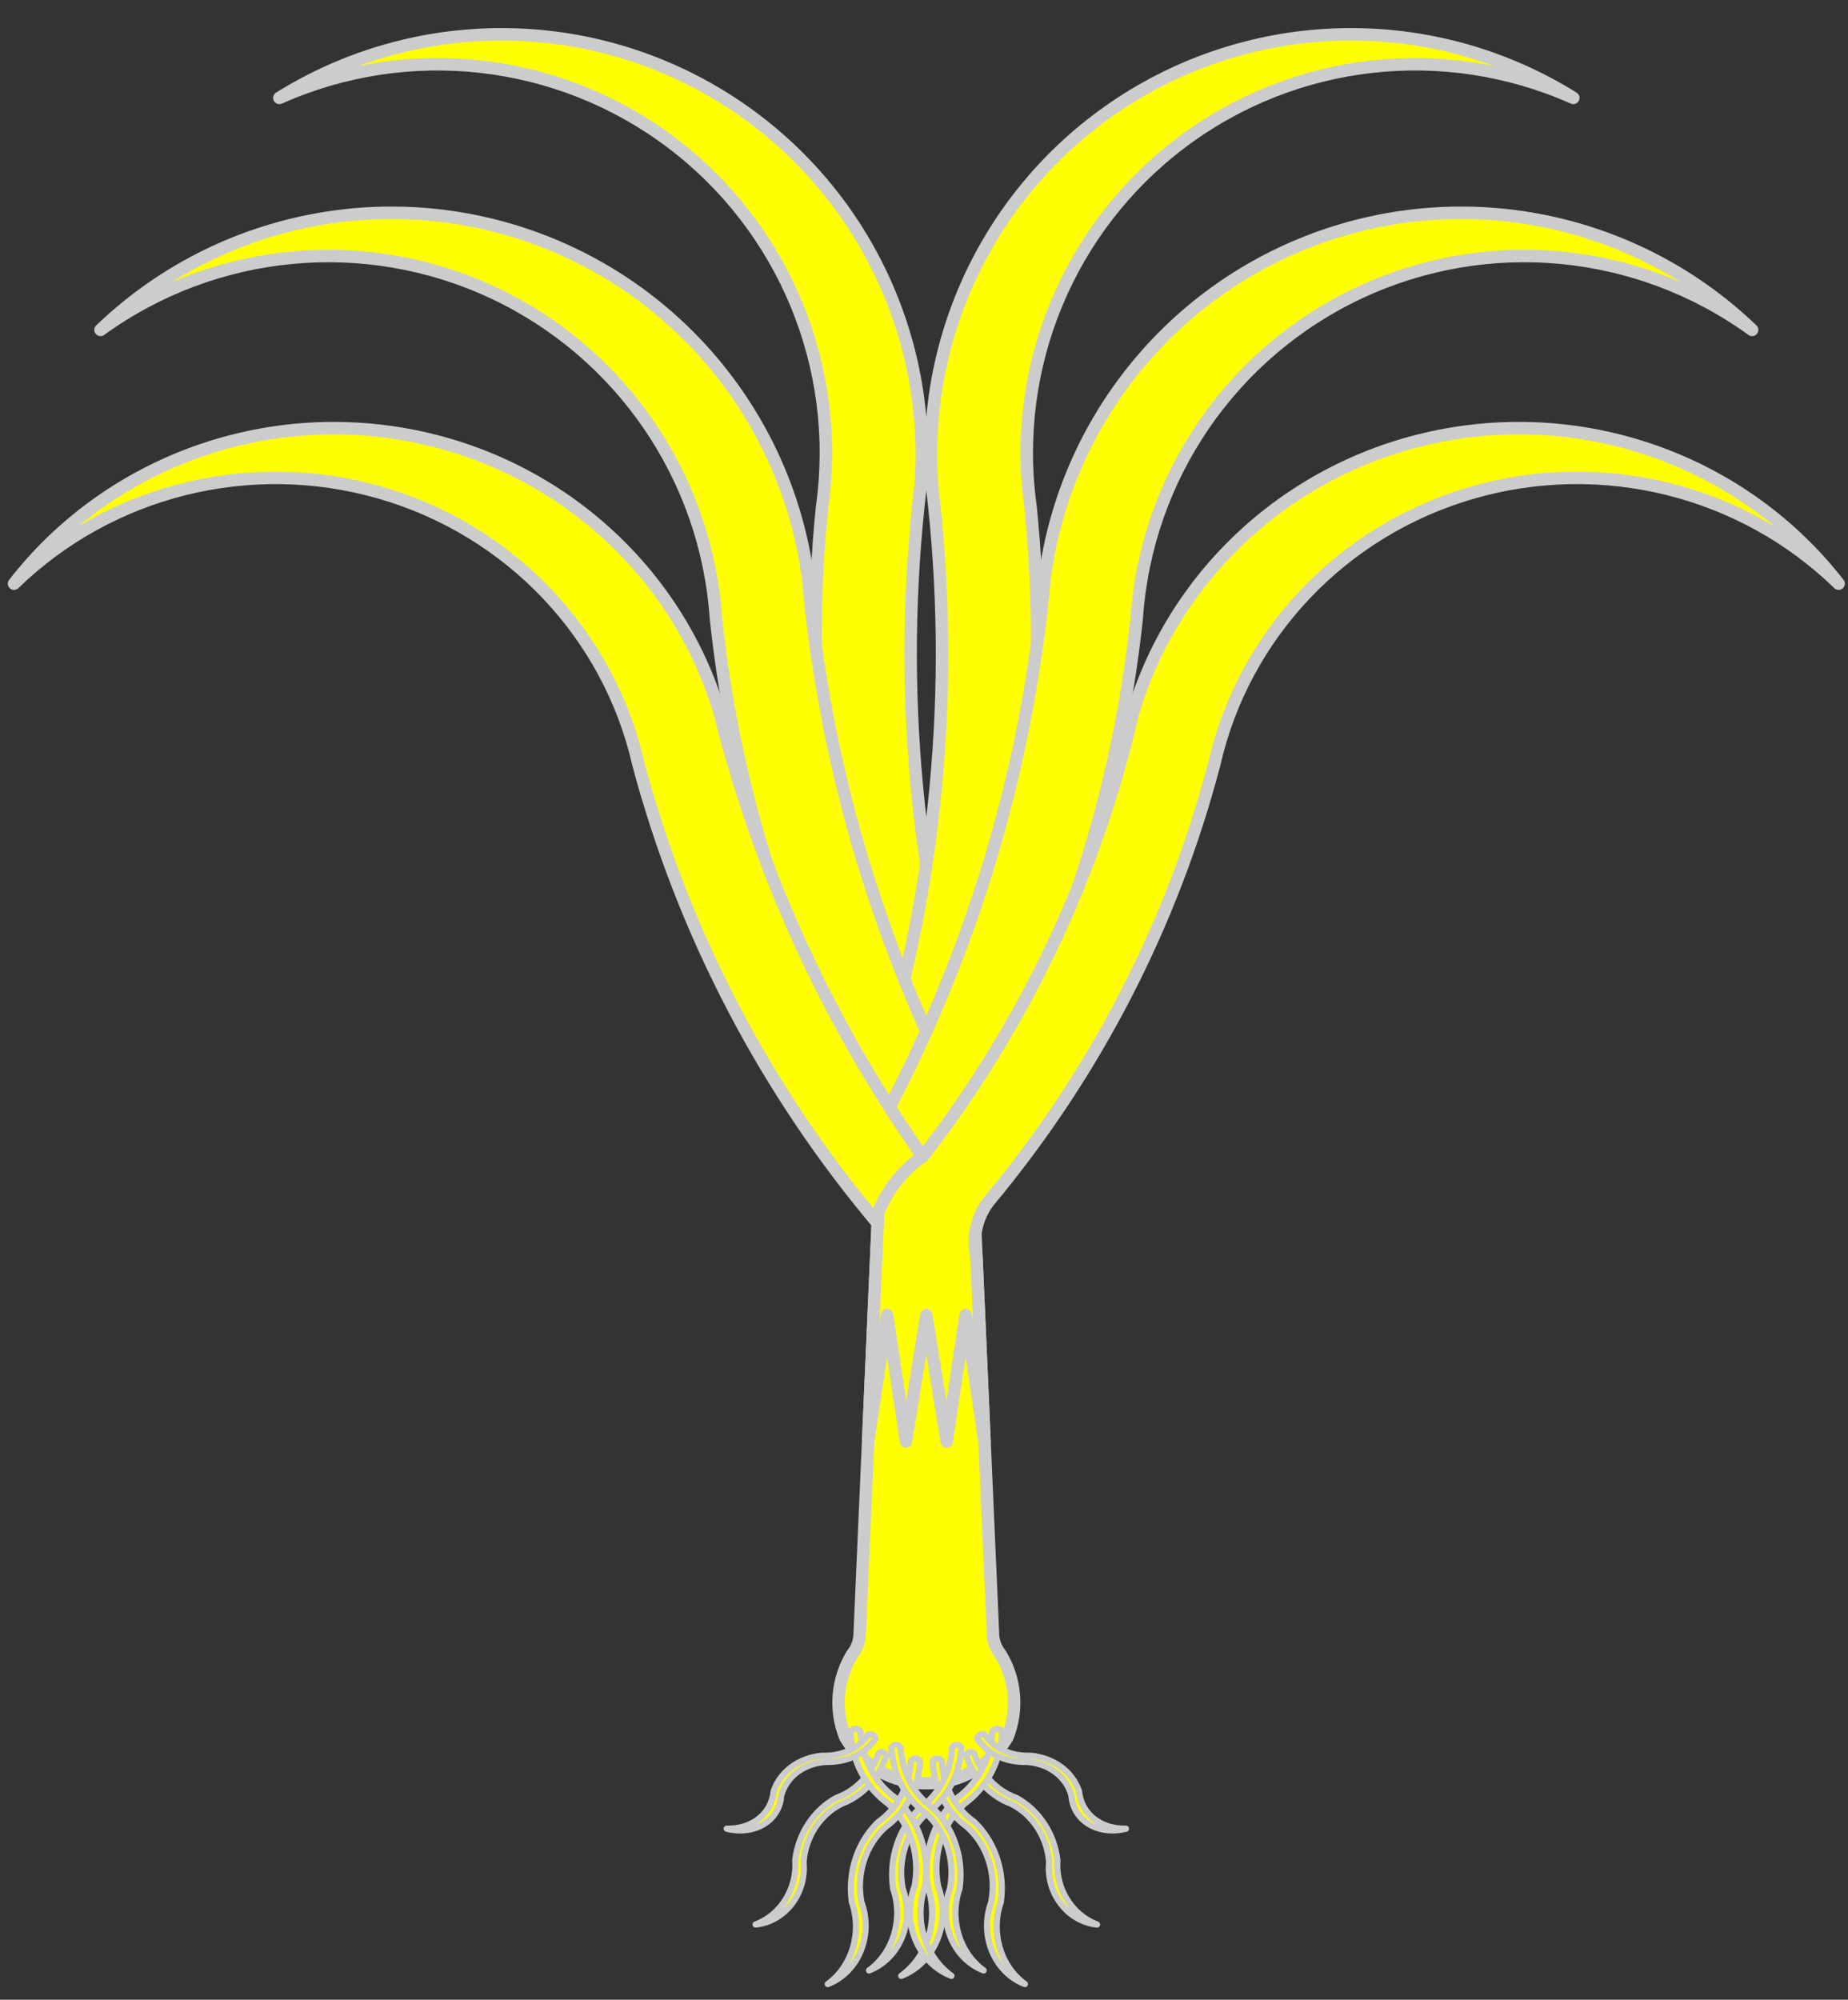 <?xml version="1.0" encoding="UTF-8" standalone="no"?>
<!DOCTYPE svg PUBLIC "-//W3C//DTD SVG 1.1//EN" "http://www.w3.org/Graphics/SVG/1.1/DTD/svg11.dtd">
<svg xmlns:dc="http://purl.org/dc/elements/1.1/" xmlns:xl="http://www.w3.org/1999/xlink" version="1.1" xmlns="http://www.w3.org/2000/svg" viewBox="33.75 62 296.25 320.5" width="296.25" height="320.5">

  <rect x="33.75" y="62" width="296.25" height="320.5" fill="#333333" stroke="none"/>

  <g id="Leek_(2)" fill-opacity="1" stroke-dasharray="none" stroke="none" stroke-opacity="1" fill="#ffff00">
    <title>Leek (2)</title>
    <g id="Leek_(2): Layer 2" >
      <title>Layer 2</title>
      <g id="Group_3">
        <g id="Graphic_21">
          <title>path18</title>
          <path d="M 182.224 347.79 L 182.245 347.79 Z M 206.703 203.863 C 211.329 189.965 214.441 175.608 215.985 161.041 C 217.531 138.459 231.211 118.495 251.712 108.901 C 272.212 99.307 296.305 101.593 314.635 114.873 C 296.329 97.295 269.697 91.499 245.741 99.879 C 221.786 108.259 204.574 129.393 201.218 154.549 C 200.899 158.099 200.497 161.642 200.011 165.173 C 200.054 157.839 199.701 150.507 198.952 143.211 C 195.809 120.796 205.078 98.441 223.159 84.826 C 241.241 71.21 265.286 68.479 285.961 77.693 C 264.425 64.272 237.173 64.093 215.463 77.231 C 193.753 90.368 181.269 114.593 183.168 139.897 C 185.566 160.048 185.255 180.429 182.245 200.497 C 179.238 180.428 178.931 160.047 181.332 139.897 C 183.231 114.593 170.747 90.368 149.037 77.231 C 127.327 64.093 100.075 64.272 78.539 77.693 C 99.213 68.484 123.254 71.218 141.332 84.833 C 159.41 98.447 168.678 120.799 165.537 143.211 C 164.792 150.508 164.442 157.839 164.489 165.173 C 164.003 161.642 163.601 158.099 163.282 154.549 C 159.926 129.393 142.714 108.259 118.759 99.879 C 94.803 91.499 68.171 97.295 49.865 114.873 C 68.195 101.593 92.288 99.307 112.788 108.901 C 133.289 118.495 146.969 138.459 148.515 161.041 C 149.92 174.3 152.625 187.389 156.591 200.119 C 153.642 192.329 151.156 184.376 149.145 176.301 C 142.33 153.322 122.976 136.079 99.079 131.695 C 75.182 127.311 50.798 136.531 36 155.545 C 51.443 140.536 73.93 134.954 94.732 140.967 C 115.534 146.981 131.372 163.642 136.098 184.482 C 143.298 211.466 156.387 236.573 174.452 258.055 L 172.921 293.053 L 171.568 323.699 C 171.582 324.923 171.17 326.113 170.404 327.066 C 167.903 331.087 167.478 336.062 169.261 340.449 C 171.955 345.041 176.9 347.841 182.224 347.79 L 182.276 347.79 C 187.596 347.837 192.536 345.037 195.229 340.449 C 197.014 336.064 196.593 331.089 194.096 327.066 C 193.33 326.113 192.918 324.923 192.932 323.699 L 191.579 293.053 L 190.279 263.362 L 190.111 259.702 C 190.352 257.824 191.087 256.043 192.24 254.541 C 209.324 234.059 221.665 210.151 228.402 184.482 C 233.128 163.642 248.966 146.981 269.768 140.967 C 290.57 134.954 313.058 140.536 328.5 155.545 C 313.702 136.531 289.318 127.311 265.421 131.695 C 241.524 136.079 222.17 153.322 215.355 176.301 C 213.211 185.698 210.318 194.914 206.703 203.863 Z" fill="#ff0000"/>
        </g>
        <g id="Graphic_20">
          <title>path25</title>
          <path d="M 182.28 347.79 C 187.601 347.837 192.54 345.037 195.233 340.449 C 197.018 336.064 196.597 331.089 194.1 327.066 C 193.33 326.114 192.915 324.924 192.926 323.699 L 189.968 256.335 L 182.28 256.335 L 182.217 256.335 L 174.53 256.335 L 171.572 323.699 C 171.586 324.923 171.175 326.113 170.408 327.066 C 167.908 331.087 167.483 336.062 169.265 340.449 C 171.958 345.037 176.897 347.837 182.217 347.79 L 182.249 347.79 Z" fill="#ff0000"/>
          <path d="M 182.28 347.79 C 187.601 347.837 192.54 345.037 195.233 340.449 C 197.018 336.064 196.597 331.089 194.1 327.066 C 193.33 326.114 192.915 324.924 192.926 323.699 L 189.968 256.335 L 182.28 256.335 L 182.217 256.335 L 174.53 256.335 L 171.572 323.699 C 171.586 324.923 171.175 326.113 170.408 327.066 C 167.908 331.087 167.483 336.062 169.265 340.449 C 171.958 345.037 176.897 347.837 182.217 347.79 L 182.249 347.79 Z" stroke="#cccccc" stroke-linecap="round" stroke-linejoin="round" stroke-width="2"/>
        </g>
        <g id="Graphic_19">
          <title>path33</title>
          <path d="M 188.66 343.361 C 189.809 346.964 192.473 349.831 195.832 351.081 C 199.311 352.814 201.669 356.45 201.938 360.498 C 201.705 362.866 202.393 365.27 203.843 367.15 C 205.293 369.03 207.377 370.22 209.608 370.441 C 205.557 368.932 202.917 364.653 203.255 360.145 C 202.765 355.89 200.278 352.117 196.668 350.151 C 193.52 349.035 191.009 346.38 189.926 343.022 C 189.723 342.83 189.449 342.757 189.195 342.825 C 188.94 342.893 188.739 343.094 188.659 343.361 Z" fill="#cccccc"/>
          <path d="M 188.66 343.361 C 189.809 346.964 192.473 349.831 195.832 351.081 C 199.311 352.814 201.669 356.45 201.938 360.498 C 201.705 362.866 202.393 365.27 203.843 367.15 C 205.293 369.03 207.377 370.22 209.608 370.441 C 205.557 368.932 202.917 364.653 203.255 360.145 C 202.765 355.89 200.278 352.117 196.668 350.151 C 193.52 349.035 191.009 346.38 189.926 343.022 C 189.723 342.83 189.449 342.757 189.195 342.825 C 188.94 342.893 188.739 343.094 188.659 343.361 Z" stroke="#cccccc" stroke-linecap="round" stroke-linejoin="round" stroke-width="1"/>
        </g>
        <g id="Graphic_18">
          <title>path38</title>
          <path d="M 194.41 339.543 C 194.19 344.224 191.946 348.509 188.369 351.08 C 184.803 354.272 183.167 359.382 184.132 364.316 C 185.157 367.072 185.106 370.169 183.99 372.883 C 182.874 375.596 180.791 377.69 178.227 378.674 C 182.532 375.564 184.292 369.599 182.464 364.316 C 181.698 359.065 183.444 353.751 187.09 350.241 C 190.459 347.895 192.588 343.911 192.806 339.543 C 192.985 339.249 193.286 339.073 193.608 339.073 C 193.931 339.073 194.232 339.249 194.411 339.543 Z" fill="#cccccc"/>
          <path d="M 194.41 339.543 C 194.19 344.224 191.946 348.509 188.369 351.08 C 184.803 354.272 183.167 359.382 184.132 364.316 C 185.157 367.072 185.106 370.169 183.99 372.883 C 182.874 375.596 180.791 377.69 178.227 378.674 C 182.532 375.564 184.292 369.599 182.464 364.316 C 181.698 359.065 183.444 353.751 187.09 350.241 C 190.459 347.895 192.588 343.911 192.806 339.543 C 192.985 339.249 193.286 339.073 193.608 339.073 C 193.931 339.073 194.232 339.249 194.411 339.543 Z" stroke="#cccccc" stroke-linecap="round" stroke-linejoin="round" stroke-width="1"/>
        </g>
        <g id="Graphic_17">
          <title>path43</title>
          <path d="M 183.267 344.253 C 183.467 348.529 185.517 352.445 188.784 354.793 C 192.04 357.707 193.534 362.372 192.654 366.876 C 191.718 369.392 191.765 372.22 192.784 374.698 C 193.802 377.175 195.704 379.087 198.045 379.986 C 194.114 377.146 192.506 371.7 194.175 366.876 C 194.876 362.078 193.28 357.223 189.948 354.017 C 186.875 351.875 184.934 348.239 184.736 344.253 C 184.572 343.985 184.297 343.824 184.003 343.824 C 183.708 343.824 183.433 343.985 183.27 344.253 Z" fill="#cccccc"/>
          <path d="M 183.267 344.253 C 183.467 348.529 185.517 352.445 188.784 354.793 C 192.04 357.707 193.534 362.372 192.654 366.876 C 191.718 369.392 191.765 372.22 192.784 374.698 C 193.802 377.175 195.704 379.087 198.045 379.986 C 194.114 377.146 192.506 371.7 194.175 366.876 C 194.876 362.078 193.28 357.223 189.948 354.017 C 186.875 351.875 184.934 348.239 184.736 344.253 C 184.572 343.985 184.297 343.824 184.003 343.824 C 183.708 343.824 183.433 343.985 183.27 344.253 Z" stroke="#cccccc" stroke-linecap="round" stroke-linejoin="round" stroke-width="1"/>
        </g>
        <g id="Graphic_16">
          <title>path48</title>
          <path d="M 190.405 340.647 C 192.025 343.088 194.976 344.475 198.35 344.38 C 201.904 344.627 204.672 346.708 205.52 349.772 C 205.642 351.688 206.645 353.343 208.294 354.348 C 209.944 355.353 212.095 355.621 214.245 355.089 C 210.179 355.193 207.052 352.696 206.718 349.079 C 205.628 345.927 202.716 343.781 199.005 343.396 C 195.851 343.526 193.078 342.254 191.559 339.981 C 191.339 339.897 191.067 339.926 190.836 340.06 C 190.604 340.194 190.443 340.414 190.406 340.647 Z" fill="#cccccc"/>
          <path d="M 190.405 340.647 C 192.025 343.088 194.976 344.475 198.35 344.38 C 201.904 344.627 204.672 346.708 205.52 349.772 C 205.642 351.688 206.645 353.343 208.294 354.348 C 209.944 355.353 212.095 355.621 214.245 355.089 C 210.179 355.193 207.052 352.696 206.718 349.079 C 205.628 345.927 202.716 343.781 199.005 343.396 C 195.851 343.526 193.078 342.254 191.559 339.981 C 191.339 339.897 191.067 339.926 190.836 340.06 C 190.604 340.194 190.443 340.414 190.406 340.647 Z" stroke="#cccccc" stroke-linecap="round" stroke-linejoin="round" stroke-width="1"/>
        </g>
        <g id="Graphic_15">
          <title>path53</title>
          <path d="M 187.842 342.068 C 187.642 346.344 185.593 350.26 182.325 352.608 C 179.069 355.522 177.575 360.187 178.455 364.691 C 179.391 367.207 179.345 370.035 178.326 372.513 C 177.307 374.99 175.405 376.902 173.064 377.801 C 176.995 374.961 178.603 369.515 176.934 364.691 C 176.233 359.893 177.829 355.038 181.161 351.832 C 184.234 349.69 186.175 346.054 186.374 342.068 C 186.537 341.8 186.812 341.639 187.107 341.639 C 187.401 341.639 187.676 341.8 187.84 342.068 Z" fill="#cccccc"/>
          <path d="M 187.842 342.068 C 187.642 346.344 185.593 350.26 182.325 352.608 C 179.069 355.522 177.575 360.187 178.455 364.691 C 179.391 367.207 179.345 370.035 178.326 372.513 C 177.307 374.99 175.405 376.902 173.064 377.801 C 176.995 374.961 178.603 369.515 176.934 364.691 C 176.233 359.893 177.829 355.038 181.161 351.832 C 184.234 349.69 186.175 346.054 186.374 342.068 C 186.537 341.8 186.812 341.639 187.107 341.639 C 187.401 341.639 187.676 341.8 187.84 342.068 Z" stroke="#cccccc" stroke-linecap="round" stroke-linejoin="round" stroke-width="1"/>
        </g>
        <g id="Graphic_14">
          <title>path58</title>
          <path d="M 175.837 343.361 C 174.688 346.964 172.024 349.831 168.665 351.081 C 165.186 352.814 162.828 356.45 162.559 360.498 C 162.792 362.866 162.103 365.27 160.653 367.15 C 159.203 369.03 157.119 370.22 154.889 370.441 C 158.939 368.932 161.58 364.653 161.242 360.145 C 161.732 355.89 164.219 352.117 167.828 350.151 C 170.976 349.035 173.487 346.38 174.571 343.022 C 174.773 342.83 175.048 342.757 175.302 342.825 C 175.557 342.893 175.757 343.094 175.838 343.361 Z" fill="#cccccc"/>
          <path d="M 175.837 343.361 C 174.688 346.964 172.024 349.831 168.665 351.081 C 165.186 352.814 162.828 356.45 162.559 360.498 C 162.792 362.866 162.103 365.27 160.653 367.15 C 159.203 369.03 157.119 370.22 154.889 370.441 C 158.939 368.932 161.58 364.653 161.242 360.145 C 161.732 355.89 164.219 352.117 167.828 350.151 C 170.976 349.035 173.487 346.38 174.571 343.022 C 174.773 342.83 175.048 342.757 175.302 342.825 C 175.557 342.893 175.757 343.094 175.838 343.361 Z" stroke="#cccccc" stroke-linecap="round" stroke-linejoin="round" stroke-width="1"/>
        </g>
        <g id="Graphic_13">
          <title>path63</title>
          <path d="M 170.087 339.543 C 170.307 344.224 172.551 348.509 176.128 351.08 C 179.694 354.272 181.33 359.382 180.365 364.316 C 179.34 367.072 179.391 370.169 180.507 372.883 C 181.623 375.596 183.706 377.69 186.27 378.674 C 181.965 375.564 180.205 369.599 182.033 364.316 C 182.799 359.065 181.053 353.751 177.407 350.241 C 174.038 347.895 171.909 343.911 171.691 339.543 C 171.512 339.249 171.211 339.073 170.889 339.073 C 170.566 339.073 170.265 339.249 170.086 339.543 Z" fill="#cccccc"/>
          <path d="M 170.087 339.543 C 170.307 344.224 172.551 348.509 176.128 351.08 C 179.694 354.272 181.33 359.382 180.365 364.316 C 179.34 367.072 179.391 370.169 180.507 372.883 C 181.623 375.596 183.706 377.69 186.27 378.674 C 181.965 375.564 180.205 369.599 182.033 364.316 C 182.799 359.065 181.053 353.751 177.407 350.241 C 174.038 347.895 171.909 343.911 171.691 339.543 C 171.512 339.249 171.211 339.073 170.889 339.073 C 170.566 339.073 170.265 339.249 170.086 339.543 Z" stroke="#cccccc" stroke-linecap="round" stroke-linejoin="round" stroke-width="1"/>
        </g>
        <g id="Graphic_12">
          <title>path68</title>
          <path d="M 181.229 344.253 C 181.03 348.529 178.98 352.445 175.713 354.793 C 172.457 357.707 170.962 362.372 171.843 366.876 C 172.779 369.392 172.732 372.22 171.713 374.698 C 170.694 377.175 168.793 379.087 166.452 379.986 C 170.383 377.146 171.991 371.7 170.322 366.876 C 169.62 362.078 171.217 357.223 174.549 354.017 C 177.622 351.875 179.563 348.239 179.761 344.253 C 179.925 343.985 180.2 343.824 180.494 343.824 C 180.789 343.824 181.064 343.985 181.227 344.253 Z" fill="#cccccc"/>
          <path d="M 181.229 344.253 C 181.03 348.529 178.98 352.445 175.713 354.793 C 172.457 357.707 170.962 362.372 171.843 366.876 C 172.779 369.392 172.732 372.22 171.713 374.698 C 170.694 377.175 168.793 379.087 166.452 379.986 C 170.383 377.146 171.991 371.7 170.322 366.876 C 169.62 362.078 171.217 357.223 174.549 354.017 C 177.622 351.875 179.563 348.239 179.761 344.253 C 179.925 343.985 180.2 343.824 180.494 343.824 C 180.789 343.824 181.064 343.985 181.227 344.253 Z" stroke="#cccccc" stroke-linecap="round" stroke-linejoin="round" stroke-width="1"/>
        </g>
        <g id="Graphic_11">
          <title>path73</title>
          <path d="M 174.091 340.647 C 172.472 343.088 169.521 344.475 166.147 344.38 C 162.593 344.627 159.825 346.708 158.977 349.772 C 158.855 351.688 157.852 353.343 156.203 354.348 C 154.553 355.353 152.402 355.621 150.252 355.089 C 154.317 355.193 157.445 352.696 157.778 349.079 C 158.869 345.927 161.78 343.781 165.492 343.396 C 168.646 343.526 171.419 342.254 172.938 339.981 C 173.158 339.897 173.43 339.926 173.661 340.06 C 173.893 340.194 174.054 340.414 174.091 340.647 Z" fill="#cccccc"/>
          <path d="M 174.091 340.647 C 172.472 343.088 169.521 344.475 166.147 344.38 C 162.593 344.627 159.825 346.708 158.977 349.772 C 158.855 351.688 157.852 353.343 156.203 354.348 C 154.553 355.353 152.402 355.621 150.252 355.089 C 154.317 355.193 157.445 352.696 157.778 349.079 C 158.869 345.927 161.78 343.781 165.492 343.396 C 168.646 343.526 171.419 342.254 172.938 339.981 C 173.158 339.897 173.43 339.926 173.661 340.06 C 173.893 340.194 174.054 340.414 174.091 340.647 Z" stroke="#cccccc" stroke-linecap="round" stroke-linejoin="round" stroke-width="1"/>
        </g>
        <g id="Graphic_10">
          <title>path78</title>
          <path d="M 176.655 342.068 C 176.855 346.344 178.904 350.26 182.172 352.608 C 185.428 355.522 186.922 360.187 186.042 364.691 C 185.106 367.207 185.152 370.035 186.171 372.513 C 187.19 374.99 189.092 376.902 191.433 377.801 C 187.502 374.961 185.894 369.515 187.563 364.691 C 188.264 359.893 186.668 355.038 183.336 351.832 C 180.262 349.69 178.321 346.054 178.123 342.068 C 177.96 341.8 177.685 341.639 177.39 341.639 C 177.096 341.639 176.821 341.8 176.657 342.068 Z" fill="#cccccc"/>
          <path d="M 176.655 342.068 C 176.855 346.344 178.904 350.26 182.172 352.608 C 185.428 355.522 186.922 360.187 186.042 364.691 C 185.106 367.207 185.152 370.035 186.171 372.513 C 187.19 374.99 189.092 376.902 191.433 377.801 C 187.502 374.961 185.894 369.515 187.563 364.691 C 188.264 359.893 186.668 355.038 183.336 351.832 C 180.262 349.69 178.321 346.054 178.123 342.068 C 177.96 341.8 177.685 341.639 177.39 341.639 C 177.096 341.639 176.821 341.8 176.657 342.068 Z" stroke="#cccccc" stroke-linecap="round" stroke-linejoin="round" stroke-width="1"/>
        </g>
        <g id="Graphic_9">
          <title>path86</title>
          <path d="M 190.468 235.824 C 180.602 204.869 177.485 172.159 181.327 139.898 C 183.226 114.594 170.743 90.37 149.033 77.231 C 127.324 64.093 100.073 64.27 78.537 77.69 C 99.212 68.476 123.259 71.208 141.34 84.825 C 159.422 98.442 168.689 120.799 165.544 143.215 C 162.508 172.827 166.007 202.745 175.795 230.858 C 176.016 234.244 178.256 237.162 181.47 238.25 C 184.684 239.338 188.236 238.38 190.468 235.824 Z" fill="#ff0000"/>
          <path d="M 190.468 235.824 C 180.602 204.869 177.485 172.159 181.327 139.898 C 183.226 114.594 170.743 90.37 149.033 77.231 C 127.324 64.093 100.073 64.27 78.537 77.69 C 99.212 68.476 123.259 71.208 141.34 84.825 C 159.422 98.442 168.689 120.799 165.544 143.215 C 162.508 172.827 166.007 202.745 175.795 230.858 C 176.016 234.244 178.256 237.162 181.47 238.25 C 184.684 239.338 188.236 238.38 190.468 235.824 Z" stroke="#cccccc" stroke-linecap="round" stroke-linejoin="round" stroke-width="2"/>
        </g>
        <g id="Graphic_8">
          <title>path91</title>
          <path d="M 174.029 235.824 C 183.895 204.869 187.012 172.159 183.17 139.898 C 181.271 114.594 193.754 90.37 215.464 77.231 C 237.173 64.093 264.424 64.27 285.96 77.69 C 265.285 68.476 241.238 71.208 223.157 84.825 C 205.075 98.442 195.808 120.799 198.953 143.215 C 201.989 172.827 198.49 202.745 188.702 230.858 C 188.481 234.244 186.241 237.162 183.027 238.25 C 179.813 239.338 176.261 238.38 174.029 235.824 Z" fill="#ff0000"/>
          <path d="M 174.029 235.824 C 183.895 204.869 187.012 172.159 183.17 139.898 C 181.271 114.594 193.754 90.37 215.464 77.231 C 237.173 64.093 264.424 64.27 285.96 77.69 C 265.285 68.476 241.238 71.208 223.157 84.825 C 205.075 98.442 195.808 120.799 198.953 143.215 C 201.989 172.827 198.49 202.745 188.702 230.858 C 188.481 234.244 186.241 237.162 183.027 238.25 C 179.813 239.338 176.261 238.38 174.029 235.824 Z" stroke="#cccccc" stroke-linecap="round" stroke-linejoin="round" stroke-width="2"/>
        </g>
        <g id="Graphic_7">
          <title>path99</title>
          <path d="M 192.002 246.526 C 175.965 218.27 166.17 186.906 163.277 154.546 C 159.917 129.394 142.707 108.264 118.755 99.885 C 94.803 91.506 68.175 97.298 49.868 114.871 C 68.199 101.591 92.292 99.306 112.793 108.902 C 133.294 118.498 146.972 138.463 148.517 161.046 C 151.653 190.648 161.246 219.201 176.62 244.691 C 177.534 247.959 180.328 250.353 183.697 250.754 C 187.066 251.156 190.345 249.487 192.002 246.526 Z" fill="#ff0000"/>
          <path d="M 192.002 246.526 C 175.965 218.27 166.17 186.906 163.277 154.546 C 159.917 129.394 142.707 108.264 118.755 99.885 C 94.803 91.506 68.175 97.298 49.868 114.871 C 68.199 101.591 92.292 99.306 112.793 108.902 C 133.294 118.498 146.972 138.463 148.517 161.046 C 151.653 190.648 161.246 219.201 176.62 244.691 C 177.534 247.959 180.328 250.353 183.697 250.754 C 187.066 251.156 190.345 249.487 192.002 246.526 Z" stroke="#cccccc" stroke-linecap="round" stroke-linejoin="round" stroke-width="2"/>
        </g>
        <g id="Graphic_6">
          <title>path104</title>
          <path d="M 172.495 246.526 C 188.532 218.27 198.327 186.906 201.22 154.546 C 204.58 129.394 221.79 108.264 245.742 99.885 C 269.694 91.506 296.322 97.298 314.629 114.871 C 296.298 101.591 272.204 99.306 251.704 108.902 C 231.203 118.498 217.525 138.463 215.98 161.046 C 212.844 190.648 203.251 219.201 187.877 244.691 C 186.963 247.959 184.169 250.353 180.8 250.754 C 177.431 251.156 174.152 249.487 172.495 246.526 Z" fill="#ff0000"/>
          <path d="M 172.495 246.526 C 188.532 218.27 198.327 186.906 201.22 154.546 C 204.58 129.394 221.79 108.264 245.742 99.885 C 269.694 91.506 296.322 97.298 314.629 114.871 C 296.298 101.591 272.204 99.306 251.704 108.902 C 231.203 118.498 217.525 138.463 215.98 161.046 C 212.844 190.648 203.251 219.201 187.877 244.691 C 186.963 247.959 184.169 250.353 180.8 250.754 C 177.431 251.156 174.152 249.487 172.495 246.526 Z" stroke="#cccccc" stroke-linecap="round" stroke-linejoin="round" stroke-width="2"/>
        </g>
        <g id="Graphic_5">
          <title>path109</title>
          <path d="M 189.63 257.976 C 170.361 233.919 156.555 206.069 149.143 176.302 C 142.328 153.325 122.976 136.083 99.08 131.698 C 75.185 127.314 50.802 136.531 36.003 155.542 C 51.445 140.534 73.933 134.953 94.733 140.967 C 115.534 146.98 131.372 163.641 136.097 184.48 C 143.343 211.639 156.554 236.896 174.797 258.468 C 176.135 261.384 179.127 263.216 182.376 263.108 C 185.624 263 188.488 260.974 189.63 257.976 Z" fill="#ff0000"/>
          <path d="M 189.63 257.976 C 170.361 233.919 156.555 206.069 149.143 176.302 C 142.328 153.325 122.976 136.083 99.08 131.698 C 75.185 127.314 50.802 136.531 36.003 155.542 C 51.445 140.534 73.933 134.953 94.733 140.967 C 115.534 146.98 131.372 163.641 136.097 184.48 C 143.343 211.639 156.554 236.896 174.797 258.468 C 176.135 261.384 179.127 263.216 182.376 263.108 C 185.624 263 188.488 260.974 189.63 257.976 Z" stroke="#cccccc" stroke-linecap="round" stroke-linejoin="round" stroke-width="2"/>
        </g>
        <g id="Graphic_4">
          <title>path114</title>
          <path d="M 181.77 247.249 C 178.512 249.494 175.993 252.655 174.533 256.332 L 174.449 258.167 L 172.918 293.05 L 175.959 272.777 L 178.99 293.029 L 182.252 272.777 L 185.503 293.029 L 188.545 272.777 L 191.576 293.05 L 190.275 263.359 C 189.603 260.275 190.324 257.052 192.247 254.549 C 209.329 234.063 221.666 210.151 228.399 184.479 C 233.125 163.639 248.963 146.978 269.765 140.964 C 290.566 134.951 313.054 140.533 328.497 155.542 C 313.698 136.528 289.312 127.31 265.414 131.696 C 241.517 136.082 222.164 153.328 215.352 176.308 C 209.474 202.063 198.019 226.261 181.77 247.249 Z" fill="#ff0000"/>
          <path d="M 181.77 247.249 C 178.512 249.494 175.993 252.655 174.533 256.332 L 174.449 258.167 L 172.918 293.05 L 175.959 272.777 L 178.99 293.029 L 182.252 272.777 L 185.503 293.029 L 188.545 272.777 L 191.576 293.05 L 190.275 263.359 C 189.603 260.275 190.324 257.052 192.247 254.549 C 209.329 234.063 221.666 210.151 228.399 184.479 C 233.125 163.639 248.963 146.978 269.765 140.964 C 290.566 134.951 313.054 140.533 328.497 155.542 C 313.698 136.528 289.312 127.31 265.414 131.696 C 241.517 136.082 222.164 153.328 215.352 176.308 C 209.474 202.063 198.019 226.261 181.77 247.249 Z" stroke="#cccccc" stroke-linecap="round" stroke-linejoin="round" stroke-width="2"/>
        </g>
      </g>
    </g>
  </g>
</svg>
